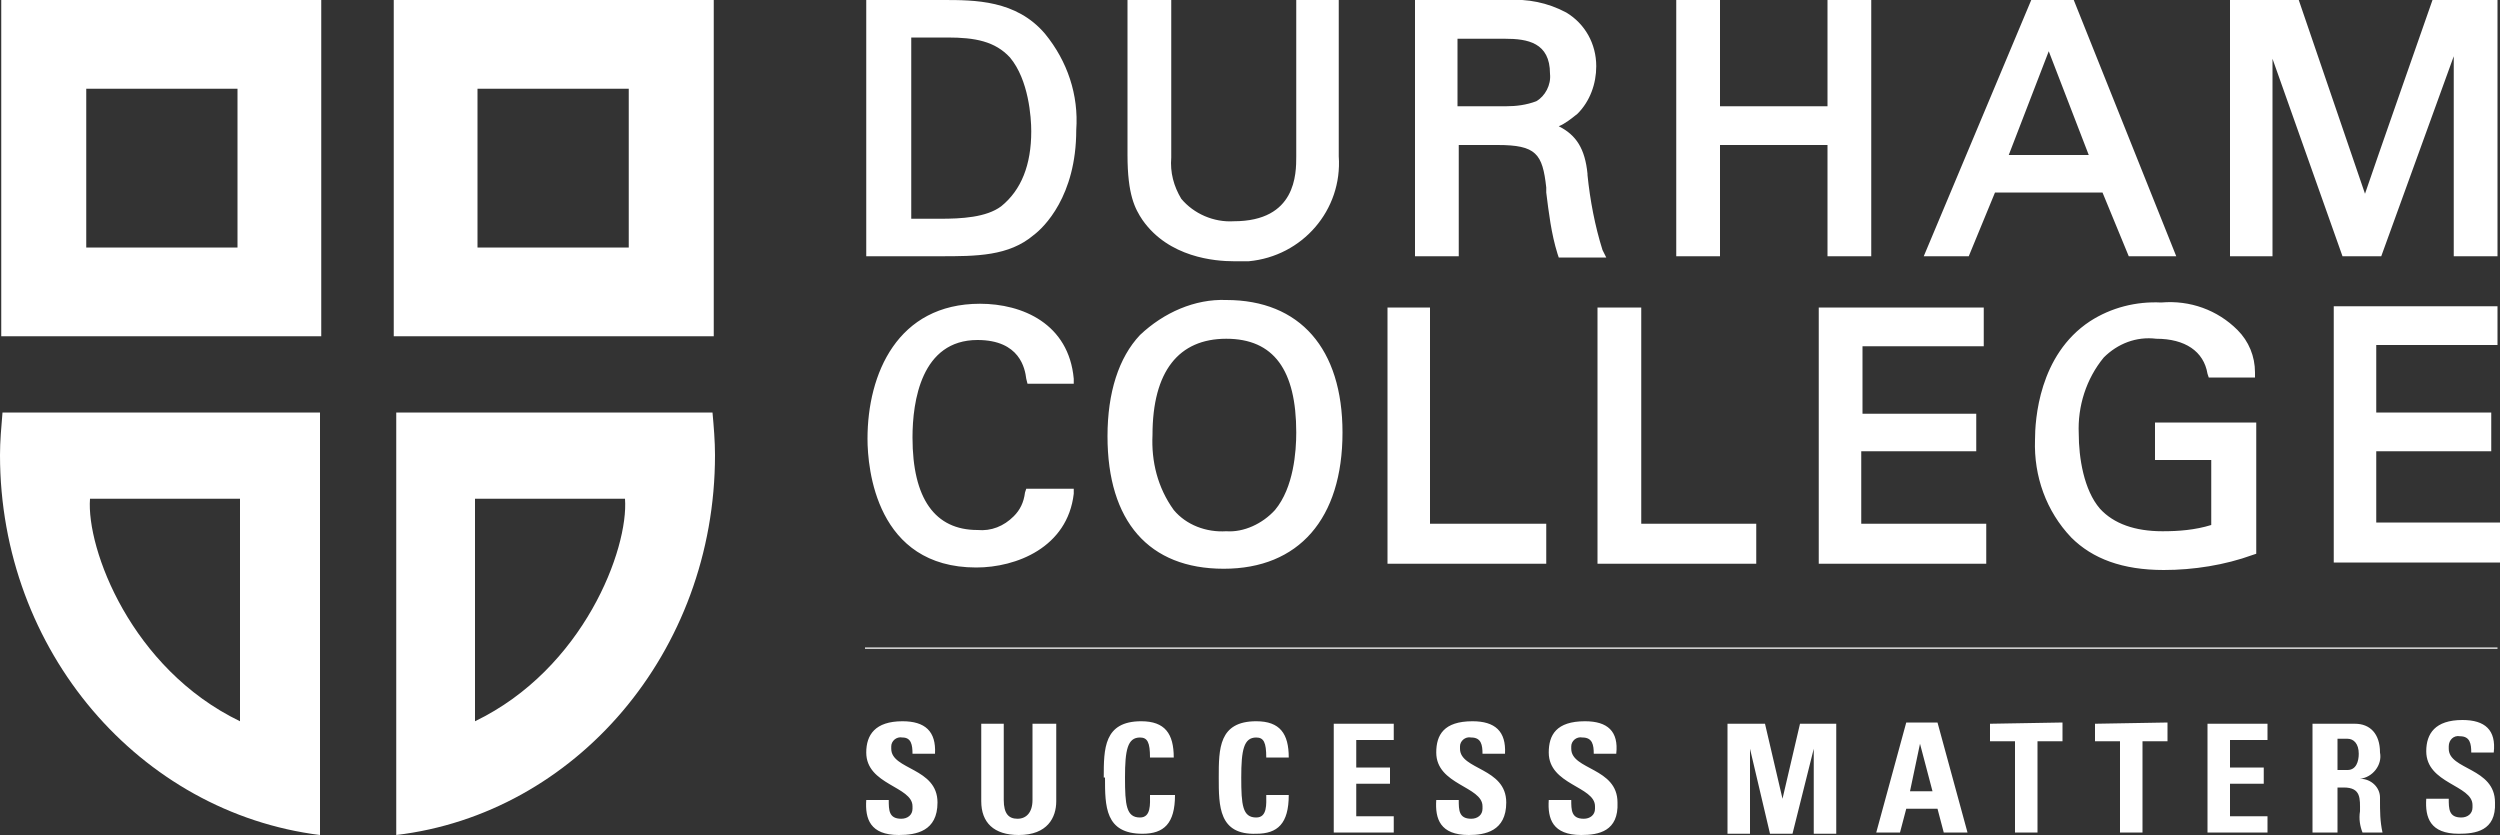 <?xml version="1.0" encoding="utf-8"?>
<!-- Generator: Adobe Illustrator 25.2.3, SVG Export Plug-In . SVG Version: 6.00 Build 0)  -->
<svg version="1.1" id="LOGO" xmlns="http://www.w3.org/2000/svg" xmlns:xlink="http://www.w3.org/1999/xlink" x="0px" y="0px"
	 viewBox="0 0 200 66.8" style="enable-background:new 0 0 200 66.8;" xml:space="preserve">
<rect x="0" y="0" width="200" height="66.8" fill="#333333" stroke="none"/>
<style type="text/css">
	.st0{fill:#FFFFFF;}
</style>
<g id="_Group_">
	<path id="_Compound_Path_" class="st0" d="M83.6,2.7C81.3,0,78,0,75.4,0h-6.1v20.5h5.9c2.9,0,5.5,0,7.5-1.7
		c0.8-0.6,3.4-3.1,3.4-8.4C86.3,7.6,85.4,4.9,83.6,2.7 M82.5,10.5c0,2.7-0.8,4.7-2.4,6c-1.2,0.9-3.2,1-4.9,1h-2.3V3h2.9
		c2.2,0,3.8,0.3,5,1.6C82.3,6.4,82.5,9.4,82.5,10.5 M103.7,0h3.4v12.5c0.3,4.3-2.9,8-7.2,8.4c-0.4,0-0.8,0-1.2,0
		c-1.5,0-5.2-0.3-7.3-3.3c-0.6-0.9-1.2-2-1.2-5.2V0h3.5v12.6c-0.1,1.2,0.2,2.3,0.8,3.3c1,1.2,2.6,1.9,4.2,1.8c5,0,5-3.8,5-5.2
		L103.7,0 M128.2,20c-0.6-1.9-1-4-1.2-6v-0.1c-0.2-2-0.9-3.1-2.3-3.8c0.5-0.2,1-0.6,1.5-1c1-1,1.5-2.4,1.5-3.8
		c0-1.8-0.9-3.4-2.4-4.3c-1.5-0.8-3.1-1.1-4.7-1h-7.4v20.5h3.5v-8.9h3.1c3.1,0,3.6,0.7,3.9,3.4v0.4c0.2,1.6,0.4,3.3,0.9,4.9l0.1,0.3
		h3.8L128.2,20 M116.5,3.1h3.9c1.8,0,3.6,0.3,3.6,2.8c0.1,0.9-0.4,1.8-1.1,2.2c-0.8,0.3-1.6,0.4-2.4,0.4h-3.9V3.1z M149.7,0v20.5
		h-3.5v-8.9h-8.6v8.9h-3.5V0h3.5v8.5h8.6V0H149.7z M165.9,0h-3.4l-8.6,20.5h3.6l2.1-5.1h8.6l2.1,5.1h3.8L165.9,0 M167.1,12.4h-6.4
		l3.2-8.3L167.1,12.4 M194.6,0h5.2v20.5h-3.5v-16l-5.8,16h-3.1l-5.6-15.8v15.8h-3.4V0h5.5l5.3,15.5C189.8,13.7,194.6,0,194.6,0
		 M71.9,66.8c-2.3,0-2.7-1.3-2.6-2.8h1.8c0,0.8,0,1.5,1,1.5c0.5,0,0.9-0.3,0.9-0.8c0-0.1,0-0.1,0-0.2c0-1.6-3.7-1.7-3.7-4.3
		c0-1.4,0.7-2.5,2.9-2.5c1.8,0,2.7,0.8,2.6,2.6h-1.8c0-0.7-0.1-1.3-0.8-1.3c-0.5-0.1-0.9,0.3-0.9,0.7c0,0.1,0,0.1,0,0.2
		c0,1.7,3.7,1.5,3.7,4.3C75,66.5,73.3,66.8,71.9,66.8 M84.5,57.9v6.2c0,1.3-0.7,2.7-3,2.7c-2,0-3-1-3-2.7v-6.2h1.8V64
		c0,1.1,0.4,1.5,1.1,1.5s1.2-0.5,1.2-1.5v-6.1H84.5 M88.3,62.2c0-2.3,0-4.5,3-4.5c1.9,0,2.6,1,2.6,2.9H92c0-1.2-0.2-1.6-0.8-1.6
		c-1,0-1.2,1-1.2,3.2s0.1,3.2,1.2,3.2c0.9,0,0.8-1.1,0.8-1.8H94c0,2.3-0.9,3.1-2.6,3.1c-3,0-3-2.2-3-4.5 M97.5,62.2
		c0-2.3,0-4.5,3-4.5c1.9,0,2.6,1,2.6,2.9h-1.8c0-1.2-0.2-1.6-0.8-1.6c-1,0-1.2,1-1.2,3.2s0.1,3.2,1.2,3.2c0.9,0,0.8-1.1,0.8-1.8h1.8
		c0,2.3-0.9,3.1-2.6,3.1C97.5,66.8,97.5,64.5,97.5,62.2 M106.7,66.6v-8.7h4.8v1.3h-3v2.2h2.7v1.3h-2.7v2.6h3v1.3L106.7,66.6
		L106.7,66.6z M117.5,66.8c-2.3,0-2.7-1.3-2.6-2.8h1.8c0,0.8,0,1.5,1,1.5c0.5,0,0.9-0.3,0.9-0.8c0-0.1,0-0.1,0-0.2
		c0-1.6-3.7-1.7-3.7-4.3c0-1.4,0.6-2.5,2.9-2.5c1.8,0,2.7,0.8,2.6,2.6h-1.8c0-0.7-0.1-1.3-0.9-1.3c-0.5-0.1-0.9,0.3-0.9,0.7
		c0,0.1,0,0.1,0,0.2c0,1.7,3.7,1.5,3.7,4.3C120.5,66.5,118.8,66.8,117.5,66.8 M126.5,66.8c-2.3,0-2.7-1.3-2.6-2.8h1.8
		c0,0.8,0,1.5,1,1.5c0.5,0,0.9-0.3,0.9-0.8c0-0.1,0-0.1,0-0.2c0-1.6-3.7-1.7-3.7-4.3c0-1.4,0.6-2.5,2.9-2.5c1.8,0,2.7,0.8,2.5,2.6
		h-1.8c0-0.7-0.1-1.3-0.9-1.3c-0.5-0.1-0.9,0.3-0.9,0.7c0,0.1,0,0.1,0,0.2c0,1.7,3.7,1.5,3.7,4.3C129.5,66.5,127.9,66.8,126.5,66.8
		 M138.2,66.6v-8.7h3l1.4,6l0,0l1.4-6h2.9v8.8h-1.8v-6.8l0,0l-1.7,6.8h-1.8l-1.6-6.8l0,0v6.8h-1.8L138.2,66.6z M150.1,66.6l2.4-8.8
		h2.5l2.4,8.8h-1.9l-0.5-1.9h-2.5l-0.5,1.9h-1.8H150.1z M153.6,59.5L153.6,59.5l-0.8,3.8h1.8L153.6,59.5z M165,57.8v1.5h-2v7.3h-1.8
		v-7.3h-2v-1.4L165,57.8z M173.4,57.8v1.5h-2v7.3h-1.8v-7.3h-2v-1.4L173.4,57.8z M176.6,66.6v-8.7h4.8v1.3h-3v2.2h2.7v1.3h-2.7v2.6
		h3v1.3h-4.9L176.6,66.6z M186.8,66.6H185v-8.7h3.4c1.2,0,2,0.8,2,2.3c0.2,1-0.6,2-1.6,2.1c0,0,0,0,0,0l0,0c0.9,0,1.6,0.7,1.6,1.5
		c0,0.1,0,0.1,0,0.2c0,0.9,0,1.7,0.2,2.6H189c-0.2-0.5-0.3-1.1-0.2-1.7c0-1,0.1-1.9-1.3-1.9H187v3.6 M187,61.6h0.8
		c0.7,0,0.9-0.7,0.9-1.3c0-0.8-0.4-1.2-0.9-1.2H187V61.6z M196.7,66.7c-2.3,0-2.7-1.3-2.6-2.8h1.8c0,0.8,0,1.5,1,1.5
		c0.5,0,0.9-0.3,0.9-0.8c0-0.1,0-0.1,0-0.2c0-1.6-3.7-1.7-3.7-4.3c0-1.4,0.7-2.5,2.9-2.5c1.8,0,2.7,0.8,2.5,2.6h-1.8
		c0-0.7-0.1-1.3-0.9-1.3c-0.5-0.1-0.9,0.3-0.9,0.8c0,0.1,0,0.1,0,0.2c0,1.7,3.7,1.5,3.7,4.3C199.7,66.5,198,66.7,196.7,66.7"/>
	<polyline id="_Path_" class="st0" points="69.2,51.9 199.8,51.9 199.8,51.8 69.2,51.8 	"/>
	<path id="_Compound_Path_2" class="st0" d="M0.1,26.9h25.6V0H0.1V26.9z M19,19.8H6.9V7.1H19V19.8z M31.5,26.9h25.6V0H31.5V26.9z
		 M50.4,19.8H38.2V7.1h12.1V19.8z M0.2,33C0.1,34.2,0,35.3,0,36.4C0,52.1,11.2,65,25.6,66.8V33H0.2 M19.2,57.7
		c-8.7-4.2-12.3-13.8-12-17.8h12V57.7z M57,33H31.7v33.8C46,65.1,57.2,52.2,57.2,36.4C57.2,35.3,57.1,34.1,57,33 M38,57.7V39.9h12
		C50.3,43.9,46.7,53.5,38,57.7"/>
	<path id="_Compound_Path_3" class="st0" d="M82,39.4l0.1-0.3h3.8v0.4c-0.5,4.3-4.6,5.9-7.8,5.9c-8,0-8.7-7.9-8.7-10.3
		c0-5.2,2.4-10.8,9-10.8c3.4,0,7.1,1.6,7.5,6v0.4h-3.7l-0.1-0.4c-0.1-0.8-0.5-3.1-3.9-3.1c-4.5,0-5.2,4.9-5.2,7.8
		c0,4.9,1.8,7.4,5.2,7.4c1.1,0.1,2.1-0.3,2.9-1.1C81.6,40.8,81.9,40.2,82,39.4 M98.1,24c5.9,0,9.3,3.9,9.3,10.6
		c0,6.9-3.5,10.9-9.5,10.9s-9.3-3.8-9.3-10.6c0-3.5,0.9-6.3,2.6-8.1C93.1,25,95.6,23.9,98.1,24 M102,40.8c1.5-1.8,1.7-4.7,1.7-6.2
		c0-5-1.8-7.5-5.6-7.5s-5.9,2.6-5.9,7.7c-0.1,2.1,0.4,4.2,1.7,6c1,1.2,2.6,1.8,4.2,1.7C99.5,42.6,101,41.9,102,40.8 M114.4,41.9
		V24.6H111v20.5h12.7v-3.2L114.4,41.9L114.4,41.9z M131.3,41.9V24.6h-3.5v20.5h12.7v-3.2L131.3,41.9L131.3,41.9z M148.9,41.9v-5.8
		h9.2v-3H149v-5.4h9.7v-3.1h-13.2v20.5h13.4v-3.2L148.9,41.9L148.9,41.9z M172.4,33.8v3h4.5V42c-1.3,0.4-2.6,0.5-3.9,0.5
		c-2.2,0-3.9-0.6-5-1.8c-1.3-1.5-1.7-4.1-1.7-6c-0.1-2.2,0.6-4.4,2-6.1c1.1-1.1,2.6-1.7,4.2-1.5c2.3,0,3.8,1,4.1,2.8l0.1,0.3h3.7
		v-0.4c0-1.3-0.5-2.5-1.4-3.4c-1.6-1.6-3.8-2.4-6.1-2.2c-2-0.1-4,0.4-5.7,1.5c-4.1,2.7-4.4,7.9-4.4,9.5c-0.1,2.9,0.9,5.7,2.9,7.8
		c1.7,1.7,4.1,2.6,7.4,2.6c2.4,0,4.9-0.4,7.1-1.2l0.3-0.1V33.8L172.4,33.8 M190.1,41.9v-5.8h9.2v-3.1h-9.2v-5.4h9.7v-3.1h-13.1v20.5
		H200v-3.2H190.1L190.1,41.9z"/>
</g>
</svg>
